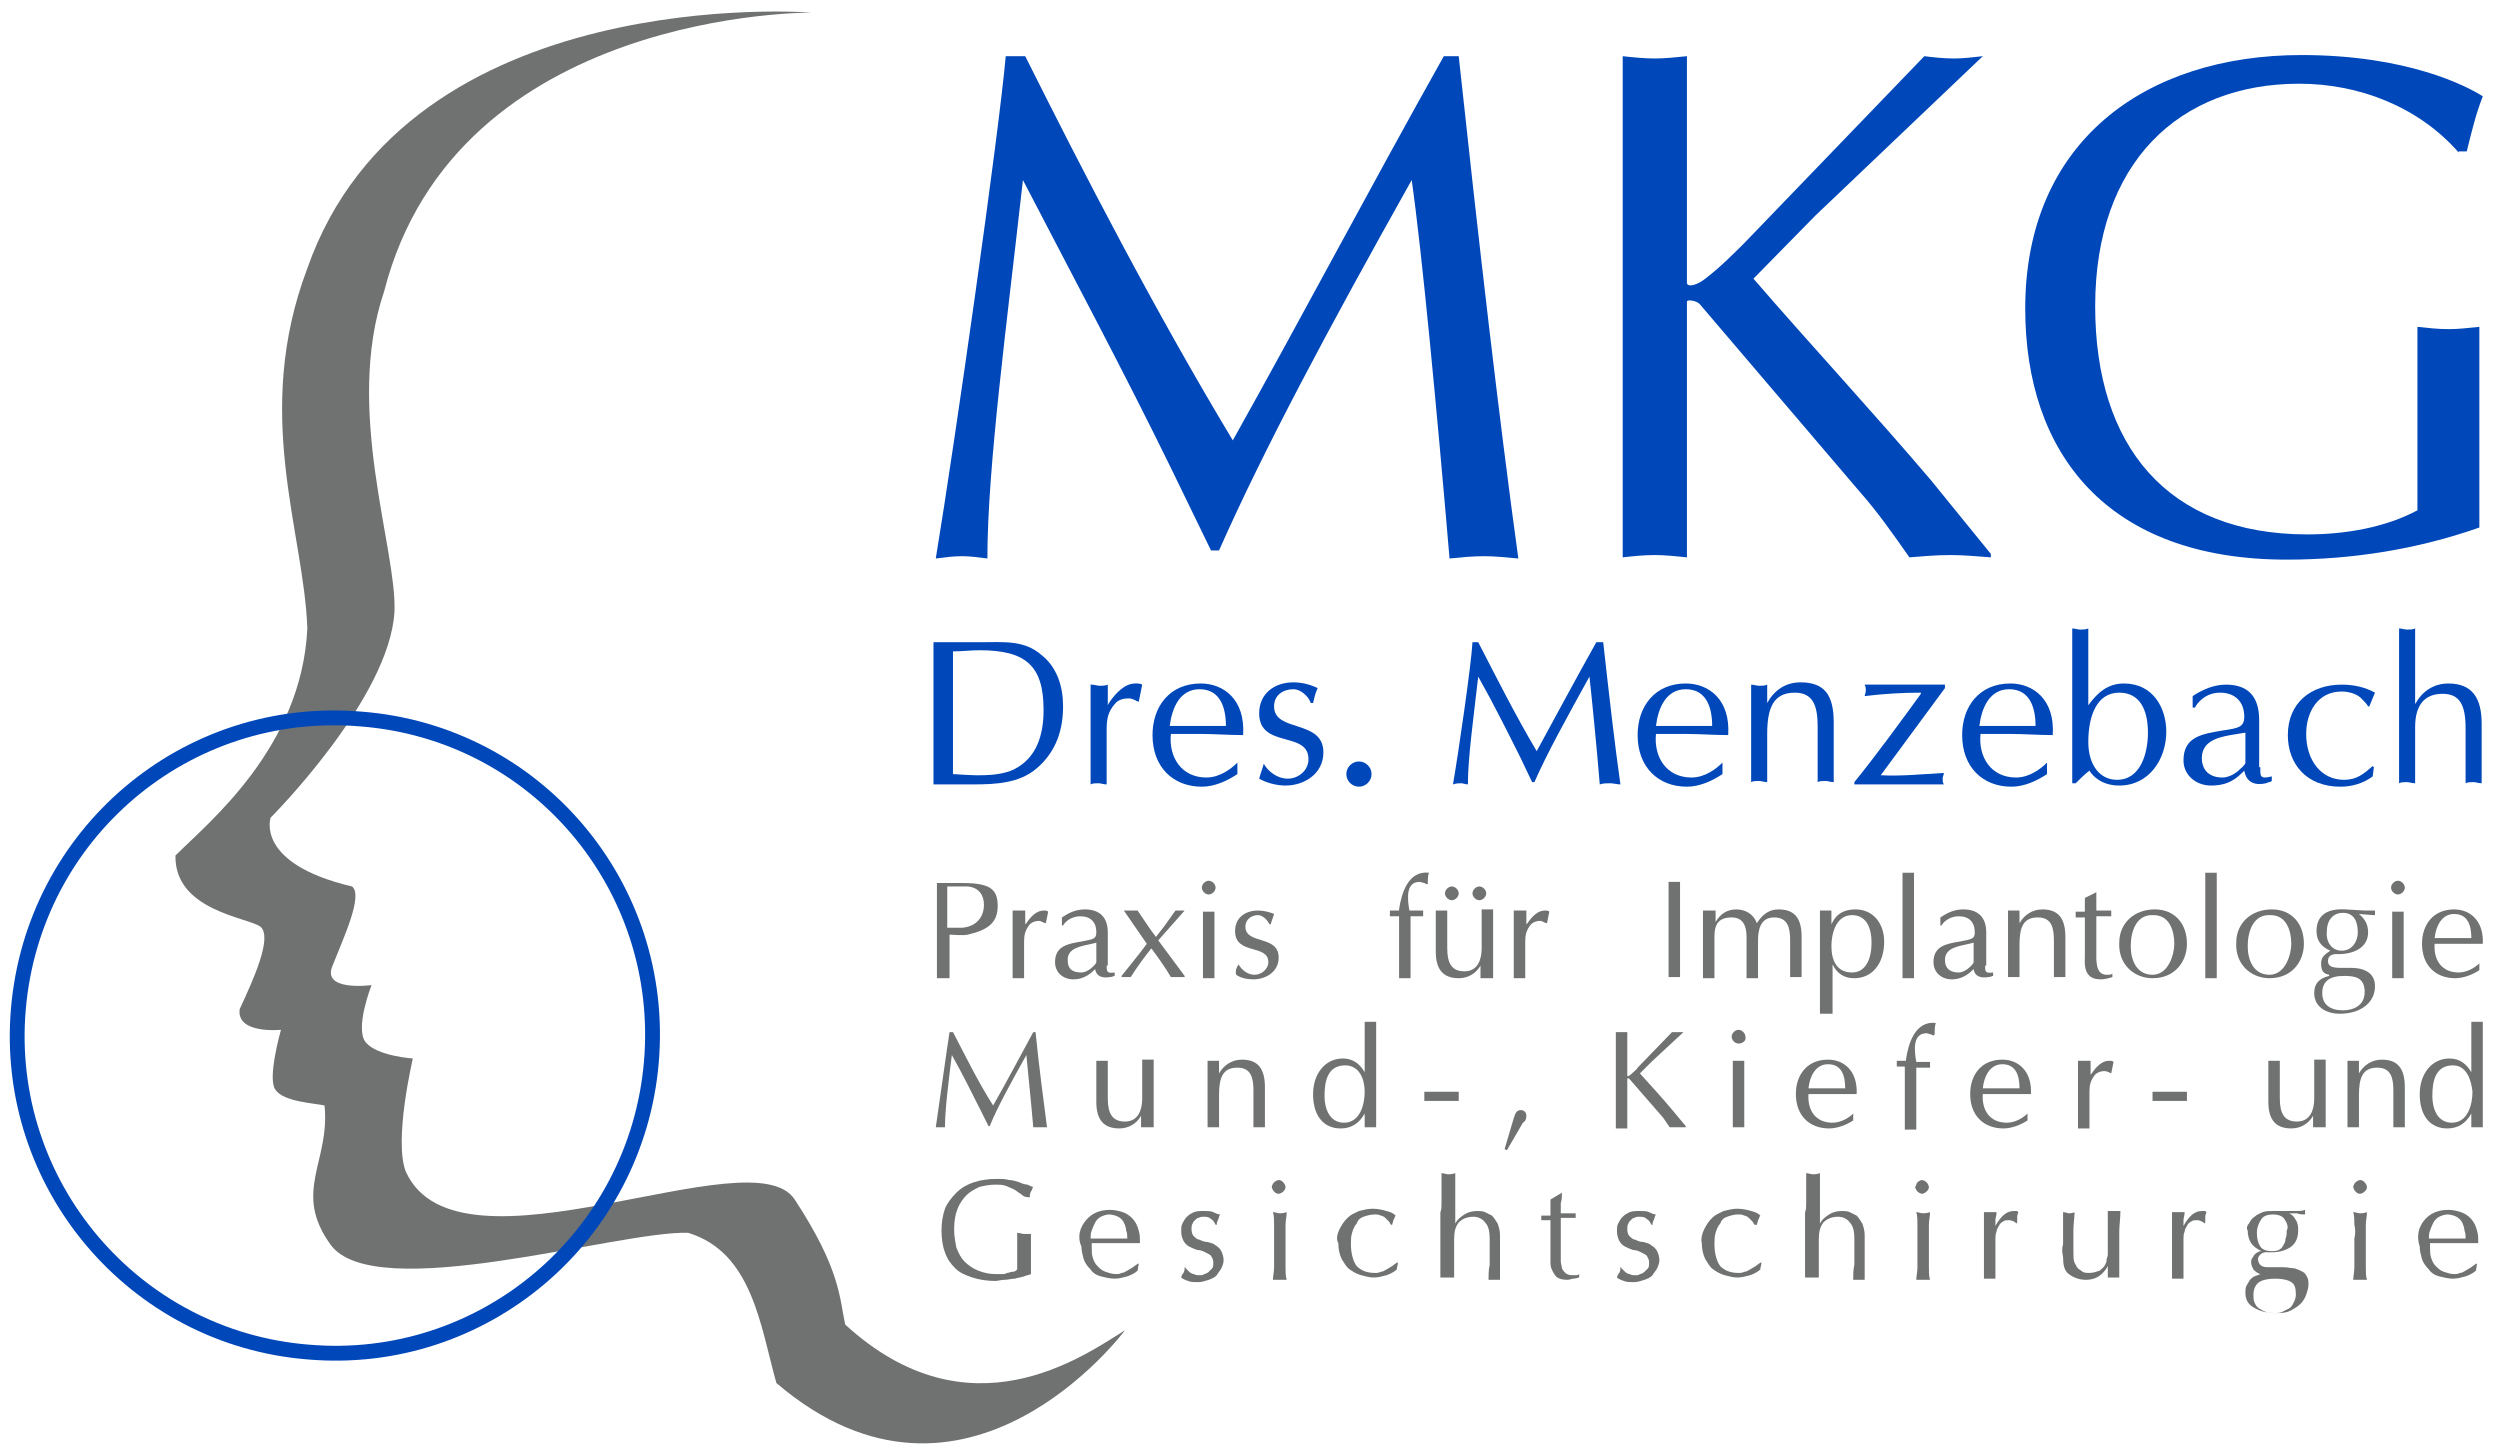 <?xml version="1.0" encoding="utf-8"?>
<!-- Generator: Adobe Illustrator 26.2.1, SVG Export Plug-In . SVG Version: 6.00 Build 0)  -->
<svg version="1.1" id="Ebene_1" xmlns="http://www.w3.org/2000/svg" xmlns:xlink="http://www.w3.org/1999/xlink" x="0px" y="0px"
	 viewBox="0 0 218 127" style="enable-background:new 0 0 218 127;" xml:space="preserve">
<style type="text/css">
	.st0{fill:#0047BA;}
	.st1{fill:#6F7271;}
	.st2{fill:none;stroke:#0047BA;stroke-width:1.294;}
</style>
<g>
	<g>
		<path class="st0" d="M127.2,4.9c1.7,15.8,3.5,31.5,5.2,43.8c-1.2-0.1-2-0.2-3-0.2c-1,0-2,0.1-3,0.2c-1.1-12.9-2.4-26.7-3.3-33
			c-7.4,13.2-12.9,23.5-16.8,32.3h-0.7l-3.5-7.2c-4.1-8.4-8.6-16.8-12.9-25.1c-1.4,12.5-3.1,25.1-3.1,33c-0.8-0.1-1.5-0.2-2.2-0.2
			c-0.8,0-1.5,0.1-2.3,0.2c1.7-10.3,5.5-37,6.1-43.8h1.7c5.1,10.2,11.3,22.2,18.1,33.5c6.1-10.9,12-22.1,18.4-33.5H127.2z"/>
		<path class="st0" d="M158.3,18.8l-5.4,5.5c5.1,5.9,10.4,11.6,15.5,17.6l5.2,6.4v0.3c-1.3-0.1-2.4-0.2-3.5-0.2
			c-1.2,0-2.4,0.1-3.6,0.2c-1.4-2-2.8-4-4.4-5.8l-13.9-16.3c-0.3-0.3-1.1-0.4-1.1-0.2v22.3c-1-0.1-1.9-0.2-2.8-0.2
			c-1,0-1.9,0.1-2.8,0.2V4.9c0.9,0.1,1.9,0.2,2.8,0.2c0.9,0,1.8-0.1,2.8-0.2v19.8c0.1,0.4,1,0.1,1.6-0.4c1.2-0.9,2.5-2.2,3.4-3.1
			l15.7-16.3c0.8,0.1,1.7,0.2,2.6,0.2c0.8,0,1.6-0.1,2.5-0.2L158.3,18.8z"/>
		<path class="st0" d="M214.4,13.3c-3.5-4-8.7-6-13.9-6c-10.5,0-17.8,6.9-17.8,19.4c0,12.2,6.3,19.9,18.5,19.9
			c3.3,0,6.8-0.6,9.6-2.1V28.5c0.9,0.1,1.8,0.2,2.7,0.2c0.9,0,1.7-0.1,2.7-0.2V46c-5.4,1.9-11.1,2.8-16.8,2.8
			c-15.7,0-22.8-9.3-22.8-21.9c0-14.5,10.4-22.1,24.1-22.1c9.2,0,14.4,2.7,15.8,3.6c-0.6,1.5-1,3.2-1.4,4.8H214.4z"/>
		<path class="st0" d="M81.5,56h4.1c1.9,0,3.7-0.2,5.2,1.1c1.4,1.1,1.9,2.8,1.9,4.5c0,2.5-0.9,4.2-2.3,5.4c-1.5,1.3-3.6,1.4-5.5,1.4
			h-3.5V56z M83.1,67.5c1.6,0.1,3.8,0.3,5.3-0.4c2-1,2.6-3,2.6-5.2c0-3.9-1.6-5.2-5.6-5.2c-0.7,0-1.5,0.1-2.3,0.1V67.5z"/>
		<path class="st0" d="M95.2,59.7c0.2,0,0.5,0.1,0.7,0.1c0.2,0,0.5,0,0.7-0.1v1.8l0.1-0.2c0.6-0.9,1.4-1.7,2.3-1.7
			c0.3,0,0.4,0,0.6,0.1l-0.3,1.5c-0.3-0.1-0.5-0.3-0.9-0.3c-0.4,0-0.9,0.1-1.2,0.5c-0.6,0.7-0.7,1.3-0.7,2.3v4.7
			c-0.3,0-0.5-0.1-0.7-0.1c-0.3,0-0.5,0-0.7,0.1V59.7z"/>
		<path class="st0" d="M107.9,67.5c-0.9,0.6-2,1.1-3.1,1.1c-2.5,0-4.3-1.7-4.3-4.5c0-2.5,1.5-4.5,4.2-4.5c2,0,3.9,1.4,3.7,4.5
			c-1.2,0-2.5-0.1-3.7-0.1h-2.6c-0.2,2,0.9,3.8,3.1,3.8c1.2,0,2.2-0.8,2.7-1.3L107.9,67.5z M106.9,63.3c0-1.6-0.5-3.2-2.3-3.2
			c-1.7,0-2.4,1.6-2.6,3.2H106.9z"/>
		<path class="st0" d="M110.2,66.6c0.4,0.7,1.2,1.3,2.1,1.3c0.9,0,1.8-0.7,1.8-1.7c0-2.5-4.3-0.9-4.3-4c0-1.7,1.3-2.7,3-2.7
			c0.9,0,1.7,0.3,2.1,0.5c-0.2,0.4-0.3,0.9-0.4,1.3h-0.2c-0.2-0.6-0.9-1.2-1.5-1.2c-0.9,0-1.7,0.5-1.7,1.5c0,2.3,4.3,1.1,4.3,4
			c0,1.9-1.7,2.9-3.3,2.9c-0.7,0-1.6-0.2-2.3-0.6c0.1-0.4,0.3-0.9,0.4-1.3H110.2z"/>
		<path class="st0" d="M118.5,66.4c0.6,0,1.1,0.5,1.1,1.1c0,0.6-0.5,1.1-1.1,1.1c-0.6,0-1.1-0.5-1.1-1.1
			C117.4,66.9,117.9,66.4,118.5,66.4"/>
		<path class="st0" d="M139.8,56c0.5,4.5,1,8.9,1.5,12.4c-0.3,0-0.6-0.1-0.9-0.1c-0.3,0-0.6,0-0.9,0.1c-0.3-3.6-0.7-7.6-0.9-9.4
			c-2.1,3.8-3.7,6.7-4.8,9.2h-0.2l-1-2.1c-1.2-2.4-2.4-4.8-3.7-7.1c-0.4,3.5-0.9,7.1-0.9,9.4c-0.2,0-0.4-0.1-0.6-0.1
			c-0.2,0-0.4,0-0.7,0.1c0.5-2.9,1.6-10.5,1.7-12.4h0.5c1.5,2.9,3.2,6.3,5.1,9.5c1.7-3.1,3.4-6.3,5.2-9.5H139.8z"/>
		<path class="st0" d="M150.2,67.5c-0.9,0.6-2,1.1-3.1,1.1c-2.5,0-4.3-1.7-4.3-4.5c0-2.5,1.5-4.5,4.2-4.5c2,0,3.9,1.4,3.7,4.5
			c-1.2,0-2.5-0.1-3.7-0.1h-2.6c-0.2,2,0.9,3.8,3.1,3.8c1.2,0,2.2-0.8,2.7-1.3L150.2,67.5z M149.3,63.3c0-1.6-0.5-3.2-2.3-3.2
			c-1.7,0-2.4,1.6-2.6,3.2H149.3z"/>
		<path class="st0" d="M152.7,59.7c0.2,0,0.5,0.1,0.7,0.1c0.2,0,0.5,0,0.7-0.1v1.6c0.6-1.1,1.6-1.8,2.9-1.8c2.1,0,2.9,1.1,2.9,3.5
			v5.2c-0.3,0-0.5-0.1-0.7-0.1c-0.3,0-0.5,0-0.7,0.1v-4.8c0-1.7-0.3-3-2-3c-1.9,0-2.4,1.4-2.4,3.6v4.2c-0.3,0-0.5-0.1-0.7-0.1
			c-0.3,0-0.5,0-0.7,0.1V59.7z"/>
		<path class="st0" d="M164,67.6L164,67.6c1.8,0.1,3.7-0.1,5.5-0.2c0,0.2-0.1,0.3-0.1,0.5c0,0.2,0,0.3,0.1,0.5h-7.8v-0.2
			c1.8-2.2,4.5-5.9,5.8-7.7v-0.1c-1.6,0-3.3,0.1-4.9,0.3c0-0.1,0.1-0.3,0.1-0.5c0-0.1,0-0.3-0.1-0.5h7V60L164,67.6z"/>
		<path class="st0" d="M178.5,67.5c-0.9,0.6-2,1.1-3.1,1.1c-2.5,0-4.3-1.7-4.3-4.5c0-2.5,1.5-4.5,4.2-4.5c2,0,3.9,1.4,3.7,4.5
			c-1.2,0-2.5-0.1-3.7-0.1h-2.6c-0.2,2,0.9,3.8,3.1,3.8c1.2,0,2.2-0.8,2.7-1.3L178.5,67.5z M177.5,63.3c0-1.6-0.5-3.2-2.3-3.2
			c-1.7,0-2.4,1.6-2.6,3.2H177.5z"/>
		<path class="st0" d="M180.7,54.8c0.2,0,0.5,0.1,0.7,0.1c0.2,0,0.5,0,0.7-0.1v6.7c0.8-1.1,1.7-1.9,3.1-1.9c2.6,0,3.7,2.2,3.7,4.2
			c0,2.4-1.5,4.7-4.1,4.7c-1.5,0-2.3-0.8-2.6-1.3c-0.4,0.3-0.8,0.7-1.2,1.1h-0.3V54.8z M182.1,64.7c0,2,1,3.3,2.5,3.3
			c2.1,0,2.7-2.4,2.7-4.1c0-2-0.7-3.5-2.5-3.5C182.8,60.4,182.1,62.5,182.1,64.7"/>
		<path class="st0" d="M197.1,66.9c0,0.7-0.1,1.1,1,0.8v0.4c-0.1,0.1-0.3,0.1-0.5,0.2c-0.9,0.2-1.7,0-1.9-1.1l-0.2,0.2
			c-0.8,0.8-1.6,1.1-2.7,1.1c-1.3,0-2.4-0.9-2.4-2.2c0-2.1,1.7-2.3,3.4-2.6c1.4-0.2,1.9-0.3,1.9-1.2c0-1.3-0.8-2.1-2.1-2.1
			c-1.3,0-2,0.9-2.2,1.3h-0.2v-1c0.9-0.6,1.9-1,2.9-1c1.9,0,2.9,1,2.9,3.1V66.9z M195.7,63.9l-0.6,0.1c-1.2,0.2-3.1,0.4-3.1,2.1
			c0,1.1,0.7,1.7,1.8,1.7c0.5,0,1.1-0.3,1.5-0.7c0.1-0.1,0.5-0.4,0.5-0.6V63.9z"/>
		<path class="st0" d="M206.6,61.6h-0.1c-0.1-0.2-0.3-0.4-0.5-0.6c-0.4-0.5-1.2-0.7-1.8-0.7c-2.1,0-3.1,1.8-3.1,3.7
			c0,2.3,1.3,4,3.3,4c1.1,0,1.7-0.5,2.5-1.2l0.1,0.1l-0.1,0.8c-0.8,0.6-1.8,0.9-2.8,0.9c-3,0-4.6-2-4.6-4.5c0-2.8,2-4.4,4.7-4.4
			c1,0,2,0.2,2.9,0.7L206.6,61.6z"/>
		<path class="st0" d="M209.2,54.8c0.2,0,0.5,0.1,0.7,0.1c0.2,0,0.5,0,0.7-0.1v6.6c0.6-1.1,1.6-1.8,2.9-1.8c2.1,0,2.9,1.3,2.9,3.5
			v5.2c-0.3,0-0.5-0.1-0.7-0.1c-0.3,0-0.5,0-0.7,0.1v-4.8c0-2-0.5-3-2-3c-1.6,0-2.4,1-2.4,2.9v4.9c-0.3,0-0.5-0.1-0.7-0.1
			c-0.3,0-0.5,0-0.7,0.1V54.8z"/>
		<path class="st1" d="M82.7,85.3c-0.2,0-0.4,0-0.5,0c-0.2,0-0.4,0-0.5,0v-8.3h2.2c2.4,0,3.1,0.5,3.1,2c0,1.5-0.9,2.1-2.6,2.5
			c-0.5,0.1-1.3,0-1.6,0V85.3z M82.7,80.9c0.3,0,0.8,0,1.2,0c1.2-0.1,1.9-0.9,1.9-2c0-0.8-0.4-1.5-1.4-1.6c-0.5,0-1.4,0-1.8,0V80.9z
			"/>
		<path class="st1" d="M88.4,79.4c0.2,0,0.3,0,0.5,0c0.2,0,0.3,0,0.5,0v1.2l0.1-0.1c0.4-0.6,0.9-1.1,1.5-1.1c0.2,0,0.3,0,0.4,0.1
			l-0.2,1c-0.2,0-0.4-0.2-0.6-0.2c-0.3,0-0.6,0.1-0.8,0.3c-0.4,0.5-0.5,0.9-0.5,1.5v3.2c-0.2,0-0.3,0-0.5,0c-0.2,0-0.3,0-0.5,0V79.4
			z"/>
		<path class="st1" d="M96.5,84.2c0,0.5,0,0.7,0.7,0.6v0.3c-0.1,0-0.2,0.1-0.4,0.1c-0.6,0.1-1.2,0-1.3-0.7l-0.1,0.1
			c-0.5,0.5-1.1,0.8-1.8,0.8c-0.9,0-1.6-0.6-1.6-1.5c0-1.4,1.1-1.6,2.3-1.8c1-0.2,1.3-0.2,1.3-0.8c0-0.9-0.5-1.4-1.4-1.4
			c-0.9,0-1.4,0.6-1.5,0.8h-0.1V80c0.6-0.4,1.2-0.7,2-0.7c1.3,0,2,0.7,2,2V84.2z M95.6,82.2l-0.4,0.1c-0.8,0.2-2.1,0.3-2.1,1.4
			c0,0.8,0.4,1.1,1.2,1.1c0.3,0,0.7-0.2,1-0.5c0.1-0.1,0.3-0.3,0.3-0.4V82.2z"/>
		<path class="st1" d="M98,79.4c0.2,0,0.4,0,0.6,0c0.2,0,0.4,0,0.6,0c0.4,0.6,1.2,1.8,1.6,2.3l0.7-0.9l1-1.4c0.1,0,0.3,0,0.4,0
			c0.1,0,0.3,0,0.4,0c-0.7,0.8-1.5,1.7-2.3,2.6l2.3,3.1v0.1c-0.2,0-0.4,0-0.6,0c-0.2,0-0.4,0-0.6,0c-0.4-0.7-1.1-1.7-1.7-2.5
			c-0.5,0.6-1.3,1.7-1.8,2.5c-0.1,0-0.2,0-0.4,0c-0.1,0-0.2,0-0.4,0v-0.1c0.7-0.9,1.4-1.7,2.2-2.8L98,79.4z"/>
		<path class="st1" d="M105.4,78c-0.3,0-0.6-0.3-0.6-0.6c0-0.3,0.3-0.6,0.6-0.6c0.3,0,0.6,0.3,0.6,0.6C106,77.7,105.7,78,105.4,78
			 M105.9,85.3c-0.2,0-0.3,0-0.5,0c-0.2,0-0.3,0-0.5,0v-5.8c0.2,0,0.3,0,0.5,0c0.2,0,0.3,0,0.5,0V85.3z"/>
		<path class="st1" d="M108,84.1c0.3,0.5,0.8,0.9,1.4,0.9c0.6,0,1.2-0.5,1.2-1.1c0-1.6-2.9-0.6-2.9-2.7c0-1.2,0.9-1.8,2-1.8
			c0.6,0,1.2,0.2,1.4,0.3c-0.1,0.3-0.2,0.6-0.3,0.9h-0.1c-0.2-0.4-0.6-0.8-1-0.8c-0.6,0-1.1,0.4-1.1,1c0,1.6,2.9,0.7,2.9,2.7
			c0,1.3-1.2,1.9-2.2,1.9c-0.5,0-1.1-0.1-1.5-0.4C107.7,84.7,107.8,84.4,108,84.1L108,84.1z"/>
		<path class="st1" d="M122,79.9h-0.8c0-0.1,0-0.3,0-0.5h0.8l0-0.1c0.2-1.4,0.8-3.4,2.6-3.2c-0.1,0.3-0.1,0.7-0.1,1l-0.1,0l-0.2-0.1
			c-0.1,0-0.3-0.1-0.4-0.1c-1.2,0-1.1,1.4-0.9,2.5h1.2c0,0.2,0,0.3,0,0.5H123v5.4c-0.2,0-0.3,0-0.5,0c-0.2,0-0.3,0-0.5,0V79.9z"/>
		<path class="st1" d="M130.1,85.3c-0.2,0-0.3,0-0.5,0c-0.2,0-0.3,0-0.5,0v-1.1c-0.4,0.7-1.1,1.1-1.9,1.1c-1.3,0-2-0.7-2-2.3v-3.6
			c0.2,0,0.3,0,0.5,0c0.2,0,0.3,0,0.5,0v3.3c0,1.3,0.4,2,1.5,2c1.2,0,1.5-1.1,1.5-2v-3.4c0.2,0,0.3,0,0.5,0c0.2,0,0.3,0,0.5,0V85.3z
			 M126,77.9c0-0.3,0.3-0.6,0.6-0.6c0.3,0,0.6,0.3,0.6,0.6s-0.3,0.6-0.6,0.6C126.3,78.5,126,78.2,126,77.9 M128.4,77.9
			c0-0.3,0.3-0.6,0.6-0.6c0.3,0,0.6,0.3,0.6,0.6c0,0.3-0.3,0.6-0.6,0.6C128.7,78.5,128.4,78.2,128.4,77.9"/>
		<path class="st1" d="M132.1,79.4c0.2,0,0.3,0,0.5,0c0.2,0,0.3,0,0.5,0v1.2l0.1-0.1c0.4-0.6,0.9-1.1,1.5-1.1c0.2,0,0.3,0,0.4,0.1
			l-0.2,1c-0.2,0-0.4-0.2-0.6-0.2c-0.3,0-0.6,0.1-0.8,0.3c-0.4,0.5-0.5,0.9-0.5,1.5v3.2c-0.2,0-0.3,0-0.5,0c-0.2,0-0.3,0-0.5,0V79.4
			z"/>
		<path class="st1" d="M145.5,76.9c0.2,0,0.4,0,0.5,0c0.2,0,0.3,0,0.5,0v8.3c-0.2,0-0.4,0-0.5,0c-0.2,0-0.4,0-0.5,0V76.9z"/>
		<path class="st1" d="M148.6,79.4c0.2,0,0.3,0,0.5,0c0.2,0,0.3,0,0.5,0v1c0.4-0.7,1-1.1,1.8-1.1c0.8,0,1.5,0.4,1.8,1.2
			c0.5-0.8,1.1-1.2,1.9-1.2c1.5,0,2,0.9,2,2.4v3.5c-0.2,0-0.3,0-0.5,0c-0.2,0-0.3,0-0.5,0V82c0-1.1-0.2-2-1.4-2
			c-1.2,0-1.4,1.1-1.4,2v3.3c-0.2,0-0.3,0-0.5,0c-0.2,0-0.3,0-0.5,0v-3.6c0-1.1-0.4-1.7-1.3-1.7c-1.3,0-1.5,0.8-1.5,1.7v3.6
			c-0.2,0-0.3,0-0.5,0c-0.2,0-0.3,0-0.5,0V79.4z"/>
		<path class="st1" d="M159.7,88.4c-0.2,0-0.3,0-0.5,0c-0.2,0-0.3,0-0.5,0v-9c0.2,0,0.3,0,0.5,0c0.2,0,0.3,0,0.5,0v1.2h0
			c0.2-0.4,0.6-1.3,2.1-1.3c1.6,0,2.5,1.3,2.5,2.8c0,2-1.1,3.2-2.6,3.2c-0.9,0-1.5-0.4-1.9-1.2h0V88.4z M161.5,84.8
			c1.2,0,1.7-1.2,1.7-2.6c0-1.2-0.4-2.4-1.7-2.4c-1.4,0-1.8,1.6-1.8,2.7C159.7,83.8,160.2,84.8,161.5,84.8"/>
		<path class="st1" d="M165.9,76.1c0.2,0,0.3,0,0.5,0c0.2,0,0.3,0,0.5,0v9.2c-0.2,0-0.3,0-0.5,0c-0.2,0-0.3,0-0.5,0V76.1z"/>
		<path class="st1" d="M173.1,84.2c0,0.5,0,0.7,0.7,0.6v0.3c-0.1,0-0.2,0.1-0.4,0.1c-0.6,0.1-1.2,0-1.3-0.7l-0.1,0.1
			c-0.5,0.5-1.1,0.8-1.8,0.8c-0.9,0-1.6-0.6-1.6-1.5c0-1.4,1.1-1.6,2.3-1.8c1-0.2,1.3-0.2,1.3-0.8c0-0.9-0.5-1.4-1.4-1.4
			c-0.9,0-1.4,0.6-1.5,0.8h-0.1V80c0.6-0.4,1.2-0.7,2-0.7c1.3,0,2,0.7,2,2V84.2z M172.1,82.2l-0.4,0.1c-0.8,0.2-2.1,0.3-2.1,1.4
			c0,0.8,0.5,1.1,1.2,1.1c0.3,0,0.7-0.2,1-0.5c0.1-0.1,0.3-0.3,0.3-0.4V82.2z"/>
		<path class="st1" d="M175.1,79.4c0.2,0,0.3,0,0.5,0c0.2,0,0.3,0,0.5,0v1.1c0.4-0.7,1.1-1.2,2-1.2c1.4,0,2,0.8,2,2.4v3.5
			c-0.2,0-0.3,0-0.5,0c-0.2,0-0.3,0-0.5,0V82c0-1.1-0.2-2-1.4-2c-1.3,0-1.6,0.9-1.6,2.4v2.8c-0.2,0-0.3,0-0.5,0c-0.2,0-0.3,0-0.5,0
			V79.4z"/>
		<path class="st1" d="M182.8,77.8v1.6h1.3c0,0.2,0,0.3,0,0.5h-1.3v3.1c0,0.7-0.1,2,0.9,2c0.2,0,0.4,0,0.5-0.1v0.3
			c-0.3,0.1-0.7,0.2-1,0.2c-0.9,0-1.5-0.4-1.4-1.9v-3.5h-0.8c0-0.2,0-0.3,0-0.5h0.8v-1.2L182.8,77.8z"/>
		<path class="st1" d="M187.9,79.3c1.7,0,2.8,1.2,2.8,3c0,1.5-1,3-3,3c-1.6,0-3-1.2-2.9-3.1C184.8,80.5,186.1,79.3,187.9,79.3
			 M185.8,82.5c0,1.2,0.5,2.5,1.9,2.5c1.4,0,1.9-1.8,1.9-2.7c0-1.1-0.4-2.5-1.8-2.5C186.3,79.7,185.8,81.2,185.8,82.5"/>
		<path class="st1" d="M192.3,76.1c0.2,0,0.3,0,0.5,0c0.2,0,0.3,0,0.5,0v9.2c-0.2,0-0.3,0-0.5,0c-0.2,0-0.3,0-0.5,0V76.1z"/>
		<path class="st1" d="M198.1,79.3c1.7,0,2.8,1.2,2.8,3c0,1.5-1,3-3,3c-1.6,0-3-1.2-2.9-3.1C195,80.5,196.3,79.3,198.1,79.3
			 M196,82.5c0,1.2,0.5,2.5,1.9,2.5c1.4,0,1.9-1.8,1.9-2.7c0-1.1-0.4-2.5-1.8-2.5C196.5,79.7,196,81.2,196,82.5"/>
		<path class="st1" d="M207,79.8l-1.3-0.1c0.5,0.4,0.8,0.9,0.8,1.6c0,1.3-1.2,1.9-2.6,1.9c-0.1,0-0.9-0.1-0.9,0.6
			c0,0.5,0.4,0.6,1.2,0.6h0.8c1.4,0,2.1,0.6,2.1,1.6c0,1.4-1.2,2.4-3.1,2.4c-1,0-2.2-0.5-2.2-1.8c0-0.9,0.5-1.3,1.3-1.5v-0.1
			c-0.4-0.1-0.7-0.2-0.7-1c0-0.6,0.4-0.8,0.8-1.1c-0.7-0.3-1.2-0.8-1.2-1.7c0-1.2,0.7-2,2.5-1.9l1.7,0.1c0.3,0,0.6,0,0.9,0V79.8z
			 M202.5,86.6c0,1,0.7,1.5,1.8,1.5c0.9,0,1.9-0.4,1.9-1.6c0-1.3-0.9-1.4-1.8-1.4C203.1,85.1,202.5,85.6,202.5,86.6 M204.2,82.9
			c0.9,0,1.4-0.8,1.4-1.6c0-0.9-0.3-1.7-1.3-1.7c-0.9,0-1.4,0.7-1.4,1.6C202.8,82.1,203.3,82.9,204.2,82.9"/>
		<path class="st1" d="M209.1,78c-0.3,0-0.6-0.3-0.6-0.6c0-0.3,0.3-0.6,0.6-0.6c0.3,0,0.6,0.3,0.6,0.6C209.7,77.7,209.4,78,209.1,78
			 M209.6,85.3c-0.2,0-0.3,0-0.5,0c-0.2,0-0.3,0-0.5,0v-5.8c0.2,0,0.3,0,0.5,0c0.2,0,0.3,0,0.5,0V85.3z"/>
		<path class="st1" d="M216.2,84.6c-0.6,0.4-1.4,0.7-2.1,0.7c-1.7,0-2.9-1.1-2.9-3c0-1.7,1-3,2.8-3c1.4,0,2.6,1,2.5,3
			c-0.8,0-1.7,0-2.5,0h-1.7c-0.1,1.4,0.6,2.5,2.1,2.5c0.8,0,1.5-0.5,1.8-0.8L216.2,84.6z M215.5,81.8c0-1.1-0.3-2.1-1.5-2.1
			c-1.1,0-1.6,1.1-1.7,2.1H215.5z"/>
		<path class="st1" d="M90.3,90c0.3,3,0.7,6,1,8.3c-0.2,0-0.4,0-0.6,0c-0.2,0-0.4,0-0.6,0c-0.2-2.4-0.5-5.1-0.6-6.3
			c-1.4,2.5-2.5,4.5-3.2,6.2h-0.1l-0.7-1.4c-0.8-1.6-1.6-3.2-2.5-4.8c-0.3,2.4-0.6,4.8-0.6,6.3c-0.2,0-0.3,0-0.4,0
			c-0.2,0-0.3,0-0.4,0c0.3-2,1-7.1,1.2-8.3h0.3c1,1.9,2.1,4.2,3.5,6.4c1.2-2.1,2.3-4.2,3.5-6.4H90.3z"/>
		<path class="st1" d="M100.5,98.3c-0.2,0-0.3,0-0.5,0c-0.2,0-0.3,0-0.5,0v-1c-0.4,0.7-1.1,1.1-1.9,1.1c-1.3,0-2-0.7-2-2.3v-3.6
			c0.2,0,0.3,0,0.5,0c0.2,0,0.3,0,0.5,0v3.3c0,1.3,0.4,2,1.5,2c1.2,0,1.5-1.1,1.5-2v-3.4c0.2,0,0.3,0,0.5,0c0.2,0,0.3,0,0.5,0V98.3z
			"/>
		<path class="st1" d="M105.3,92.5c0.2,0,0.3,0,0.5,0c0.2,0,0.3,0,0.5,0v1.1c0.4-0.7,1.1-1.2,2-1.2c1.4,0,2,0.8,2,2.4v3.5
			c-0.2,0-0.3,0-0.5,0c-0.2,0-0.3,0-0.5,0v-3.2c0-1.1-0.2-2-1.4-2c-1.3,0-1.6,0.9-1.6,2.4v2.8c-0.2,0-0.3,0-0.5,0
			c-0.2,0-0.3,0-0.5,0V92.5z"/>
		<path class="st1" d="M120,98.3c-0.2,0-0.3,0-0.5,0c-0.2,0-0.3,0-0.5,0v-1.2c-0.5,0.9-1.2,1.3-2.1,1.3c-1.4,0-2.4-1-2.4-3
			c0-1.7,1-3.1,2.6-3.1c0.9,0,1.5,0.5,1.9,1.2v-4.4c0.2,0,0.3,0,0.5,0c0.2,0,0.3,0,0.5,0V98.3z M117.3,92.9c-1.6,0-1.8,1.5-1.8,2.7
			c0,1,0.4,2.3,1.7,2.3c1.4,0,1.8-1.6,1.8-2.7C119,94.2,118.6,92.9,117.3,92.9"/>
	</g>
	<rect x="124.2" y="95.2" class="st1" width="3" height="0.8"/>
	<g>
		<path class="st1" d="M132,97.5c0.1-0.3,0.2-0.7,0.6-0.7c0.3,0,0.5,0.2,0.5,0.5c0,0.3-0.1,0.5-0.3,0.6l-1.4,2.4l-0.2-0.1L132,97.5z
			"/>
		<path class="st1" d="M144,92.6l-1,1c1,1.1,2,2.2,3,3.4l1,1.2v0.1c-0.2,0-0.5,0-0.7,0c-0.2,0-0.5,0-0.7,0c-0.3-0.4-0.5-0.8-0.8-1.1
			l-2.7-3.1c-0.1-0.1-0.2-0.1-0.2,0v4.3c-0.2,0-0.4,0-0.5,0c-0.2,0-0.4,0-0.5,0V90c0.2,0,0.4,0,0.5,0c0.2,0,0.3,0,0.5,0v3.8
			c0,0.1,0.2,0,0.3-0.1c0.2-0.2,0.5-0.4,0.6-0.6l3-3.1c0.2,0,0.3,0,0.5,0c0.1,0,0.3,0,0.5,0L144,92.6z"/>
		<path class="st1" d="M151.6,91c-0.3,0-0.6-0.3-0.6-0.6c0-0.3,0.3-0.6,0.6-0.6c0.3,0,0.6,0.3,0.6,0.6C152.3,90.7,152,91,151.6,91
			 M152.1,98.3c-0.2,0-0.3,0-0.5,0c-0.2,0-0.3,0-0.5,0v-5.8c0.2,0,0.3,0,0.5,0c0.2,0,0.3,0,0.5,0V98.3z"/>
		<path class="st1" d="M161.6,97.7c-0.6,0.4-1.4,0.7-2.1,0.7c-1.7,0-2.9-1.1-2.9-3c0-1.7,1-3,2.8-3c1.4,0,2.6,1,2.5,3
			c-0.8,0-1.7,0-2.5,0h-1.7c-0.1,1.4,0.6,2.5,2.1,2.5c0.8,0,1.5-0.5,1.8-0.8L161.6,97.7z M160.9,94.9c0-1.1-0.3-2.1-1.5-2.1
			c-1.1,0-1.6,1.1-1.7,2.1H160.9z"/>
		<path class="st1" d="M166.2,93h-0.8c0-0.1,0-0.3,0-0.5h0.8l0-0.1c0.2-1.4,0.8-3.4,2.6-3.2c-0.1,0.3-0.1,0.7-0.1,1l-0.1,0.1
			l-0.2-0.1c-0.1,0-0.3-0.1-0.4-0.1c-1.2,0-1.1,1.4-0.9,2.5h1.2c0,0.2,0,0.3,0,0.5h-1.2v5.4c-0.2,0-0.3,0-0.5,0c-0.2,0-0.3,0-0.5,0
			V93z"/>
		<path class="st1" d="M176.8,97.7c-0.6,0.4-1.4,0.7-2.1,0.7c-1.7,0-2.9-1.1-2.9-3c0-1.7,1-3,2.8-3c1.4,0,2.6,1,2.5,3
			c-0.8,0-1.7,0-2.5,0h-1.7c-0.1,1.4,0.6,2.5,2.1,2.5c0.8,0,1.5-0.5,1.8-0.8L176.8,97.7z M176.1,94.9c0-1.1-0.3-2.1-1.5-2.1
			c-1.1,0-1.6,1.1-1.7,2.1H176.1z"/>
		<path class="st1" d="M181.3,92.5c0.2,0,0.3,0,0.5,0c0.2,0,0.3,0,0.5,0v1.2l0.1-0.1c0.4-0.6,0.9-1.1,1.5-1.1c0.2,0,0.3,0,0.4,0.1
			l-0.2,1c-0.2-0.1-0.4-0.2-0.6-0.2c-0.3,0-0.6,0.1-0.8,0.3c-0.4,0.5-0.5,0.9-0.5,1.5v3.2c-0.2,0-0.3,0-0.5,0c-0.2,0-0.3,0-0.5,0
			V92.5z"/>
	</g>
	<rect x="187.7" y="95.2" class="st1" width="3" height="0.8"/>
	<g>
		<path class="st1" d="M202.7,98.3c-0.2,0-0.3,0-0.5,0c-0.2,0-0.3,0-0.5,0v-1c-0.4,0.7-1.1,1.1-1.9,1.1c-1.3,0-2-0.7-2-2.3v-3.6
			c0.2,0,0.3,0,0.5,0c0.2,0,0.3,0,0.5,0v3.3c0,1.3,0.4,2,1.5,2c1.2,0,1.5-1.1,1.5-2v-3.4c0.2,0,0.3,0,0.5,0c0.2,0,0.3,0,0.5,0V98.3z
			"/>
		<path class="st1" d="M204.7,92.5c0.2,0,0.3,0,0.5,0c0.2,0,0.3,0,0.5,0v1.1c0.4-0.7,1.1-1.2,2-1.2c1.4,0,2,0.8,2,2.4v3.5
			c-0.2,0-0.3,0-0.5,0c-0.2,0-0.3,0-0.5,0v-3.2c0-1.1-0.2-2-1.4-2c-1.3,0-1.6,0.9-1.6,2.4v2.8c-0.2,0-0.3,0-0.5,0
			c-0.2,0-0.3,0-0.5,0V92.5z"/>
		<path class="st1" d="M216.5,98.3c-0.2,0-0.3,0-0.5,0c-0.2,0-0.3,0-0.5,0v-1.2c-0.5,0.9-1.2,1.3-2.1,1.3c-1.4,0-2.4-1-2.4-3
			c0-1.7,1-3.1,2.6-3.1c0.9,0,1.5,0.5,1.9,1.2v-4.4c0.2,0,0.3,0,0.5,0c0.2,0,0.3,0,0.5,0V98.3z M213.9,92.9c-1.6,0-1.8,1.5-1.8,2.7
			c0,1,0.4,2.3,1.7,2.3c1.4,0,1.8-1.6,1.8-2.7C215.5,94.2,215.1,92.9,213.9,92.9"/>
		<path class="st1" d="M70.8,1.1c0,0-35.2-2.8-44,22.3c-4.8,12.7-0.3,22.9,0,31.4c-0.5,10.4-8.6,16.9-11.5,19.8
			c-0.1,4.8,6.3,5.4,7.4,6.2c1.1,0.9-0.6,4.6-1.8,7.2c-0.3,2.2,3.6,1.8,3.6,1.8S23.3,94,24,95c0.7,1.1,3.5,1.2,4.3,1.4
			c0.5,4.9-2.8,7.5,0.5,12.1c3.8,5.4,25.2-1.2,31.2-1c5.6,1.7,6.3,8.1,7.7,13.1c16.5,14.1,30.4-4.6,30.4-4.6
			c-3.7,2.3-13.6,9.4-24.4-0.5c-0.5-2.3-0.4-4.8-4.4-10.9c-3.7-5.7-29.3,7.6-33.9-2.4c-1.1-2.7,0.6-9.9,0.6-9.9s-3.1-0.2-4.1-1.4
			c-1-1.2,0.5-5,0.5-5s-4.4,0.6-3.4-1.7c0.9-2.3,2.7-6.1,1.7-6.9c-8.5-2-7.1-6-7.1-6S34,60.9,34.4,53.3c0.2-5.5-4.4-17.6-0.9-27.9
			C39.8,0.8,70.8,1.1,70.8,1.1"/>
		<path class="st2" d="M56.8,92.6c-1.3,15.3-14.7,26.6-29.9,25.3C11.7,116.7,0.3,103.3,1.6,88c1.3-15.3,14.6-26.6,29.9-25.3
			C46.8,63.9,58.1,77.3,56.8,92.6z"/>
		<path class="st1" d="M89,104.1c-0.2-0.1-0.4-0.3-0.6-0.4c-0.2-0.1-0.5-0.2-0.7-0.3c-0.3-0.1-0.6-0.1-0.9-0.1c-0.5,0-1,0.1-1.4,0.2
			c-0.4,0.2-0.8,0.4-1.1,0.7c-0.3,0.3-0.6,0.7-0.8,1.2c-0.2,0.5-0.3,1.1-0.3,1.8c0,0.6,0.1,1.1,0.2,1.6c0.2,0.5,0.4,0.9,0.7,1.2
			c0.3,0.3,0.7,0.6,1.2,0.8c0.5,0.2,1,0.3,1.5,0.3c0.2,0,0.4,0,0.5,0c0.2,0,0.4,0,0.5-0.1c0.2,0,0.3-0.1,0.5-0.1
			c0.2,0,0.3-0.1,0.4-0.2c0-0.2,0-0.5,0-0.7c0-0.2,0-0.5,0-0.8c0-0.3,0-0.6,0-0.9c0-0.3,0-0.6,0-0.8c0.2,0,0.4,0.1,0.6,0.1
			c0.1,0,0.2,0,0.3,0c0.1,0,0.2,0,0.3,0c0,0.2,0,0.5,0,0.9c0,0.4,0,0.9,0,1.6c0,0.2,0,0.3,0,0.5c0,0.2,0,0.3,0,0.5
			c-0.2,0.1-0.4,0.1-0.6,0.2c-0.3,0.1-0.5,0.1-0.8,0.2c-0.3,0-0.6,0.1-0.9,0.1c-0.3,0-0.6,0.1-0.8,0.1c-0.7,0-1.4-0.1-2-0.3
			c-0.6-0.2-1.1-0.4-1.5-0.8c-0.4-0.4-0.7-0.8-0.9-1.4c-0.2-0.5-0.3-1.2-0.3-1.9c0-0.7,0.1-1.3,0.3-1.9c0.2-0.5,0.6-1,1-1.4
			c0.4-0.4,0.9-0.7,1.5-0.9c0.6-0.2,1.3-0.3,2-0.3c0.4,0,0.8,0,1.1,0.1c0.3,0,0.6,0.1,0.9,0.2c0.2,0.1,0.5,0.2,0.7,0.2
			c0.2,0.1,0.4,0.2,0.5,0.2c-0.1,0.1-0.1,0.3-0.2,0.4c-0.1,0.2-0.1,0.3-0.1,0.5h-0.1C89.4,104.4,89.2,104.3,89,104.1"/>
		<path class="st1" d="M94.7,106.4c0.5-0.6,1.2-0.9,2.1-0.9c0.4,0,0.8,0.1,1.1,0.2c0.3,0.1,0.6,0.3,0.8,0.5c0.2,0.2,0.4,0.5,0.5,0.8
			c0.1,0.3,0.2,0.6,0.2,1c0,0.1,0,0.2,0,0.2c0,0.1,0,0.2,0,0.2c-0.4,0-0.9,0-1.3,0c-0.4,0-0.9,0-1.3,0c-0.3,0-0.5,0-0.8,0
			c-0.3,0-0.5,0-0.8,0c0,0,0,0.1,0,0.2v0.2c0,0.3,0,0.6,0.1,0.9c0.1,0.3,0.2,0.5,0.4,0.7c0.2,0.2,0.4,0.4,0.7,0.5
			c0.3,0.1,0.6,0.2,0.9,0.2c0.2,0,0.3,0,0.5-0.1c0.2,0,0.3-0.1,0.5-0.2c0.2-0.1,0.3-0.2,0.5-0.3c0.1-0.1,0.3-0.2,0.4-0.3l0.1,0
			l-0.1,0.6c-0.2,0.2-0.6,0.4-0.9,0.5c-0.4,0.1-0.7,0.2-1.1,0.2c-0.4,0-0.8-0.1-1.2-0.2c-0.4-0.1-0.7-0.3-0.9-0.6
			c-0.3-0.3-0.5-0.6-0.6-0.9c-0.1-0.4-0.2-0.7-0.2-1.1C93.9,107.8,94.2,107,94.7,106.4 M96,106.1c-0.2,0.1-0.4,0.3-0.5,0.5
			c-0.1,0.2-0.2,0.4-0.3,0.7c-0.1,0.2-0.1,0.5-0.1,0.7c0.3,0,0.5,0,0.8,0c0.3,0,0.5,0,0.8,0c0.3,0,0.5,0,0.8,0c0.3,0,0.5,0,0.8,0
			c0-0.2,0-0.5-0.1-0.7c0-0.2-0.1-0.5-0.2-0.7c-0.1-0.2-0.3-0.4-0.5-0.5c-0.2-0.1-0.5-0.2-0.8-0.2C96.5,105.9,96.2,106,96,106.1"/>
		<path class="st1" d="M103.4,110.6c0.1,0.1,0.2,0.2,0.3,0.3c0.1,0.1,0.3,0.2,0.4,0.2c0.2,0.1,0.3,0.1,0.5,0.1c0.2,0,0.3,0,0.4-0.1
			c0.1,0,0.3-0.1,0.4-0.2c0.1-0.1,0.2-0.2,0.3-0.3c0.1-0.1,0.1-0.3,0.1-0.5c0-0.3-0.1-0.4-0.2-0.6c-0.1-0.1-0.3-0.2-0.5-0.3
			c-0.2-0.1-0.4-0.2-0.7-0.2c-0.3-0.1-0.5-0.2-0.7-0.3c-0.2-0.1-0.4-0.3-0.5-0.5c-0.1-0.2-0.2-0.5-0.2-0.8c0-0.3,0-0.5,0.1-0.7
			c0.1-0.2,0.2-0.4,0.4-0.6c0.2-0.2,0.4-0.3,0.6-0.4c0.3-0.1,0.5-0.1,0.9-0.1c0.3,0,0.6,0,0.8,0.1c0.2,0.1,0.4,0.2,0.6,0.2
			c-0.1,0.1-0.1,0.3-0.2,0.5c-0.1,0.2-0.1,0.3-0.1,0.4h-0.1c-0.1-0.2-0.2-0.4-0.4-0.5c-0.2-0.2-0.4-0.2-0.7-0.2
			c-0.1,0-0.2,0-0.4,0.1c-0.1,0-0.2,0.1-0.3,0.2c-0.1,0.1-0.2,0.2-0.2,0.3c-0.1,0.1-0.1,0.3-0.1,0.5c0,0.3,0.1,0.5,0.2,0.6
			c0.1,0.1,0.3,0.3,0.5,0.3c0.2,0.1,0.4,0.2,0.7,0.2c0.3,0.1,0.5,0.1,0.7,0.3c0.2,0.1,0.4,0.3,0.5,0.5c0.1,0.2,0.2,0.5,0.2,0.8
			c0,0.2-0.1,0.5-0.2,0.7c-0.1,0.2-0.3,0.4-0.4,0.6c-0.2,0.2-0.4,0.3-0.7,0.4c-0.3,0.1-0.6,0.2-0.9,0.2c-0.4,0-0.7,0-0.9-0.1
			c-0.3-0.1-0.5-0.2-0.6-0.3c0-0.1,0.1-0.3,0.2-0.4c0.1-0.2,0.1-0.3,0.1-0.5h0.1C103.3,110.4,103.3,110.5,103.4,110.6"/>
		<path class="st1" d="M111.1,103.1c0.1-0.1,0.3-0.2,0.4-0.2c0.2,0,0.3,0.1,0.4,0.2c0.1,0.1,0.2,0.3,0.2,0.4c0,0.2-0.1,0.3-0.2,0.4
			c-0.1,0.1-0.3,0.2-0.4,0.2c-0.2,0-0.3-0.1-0.4-0.2c-0.1-0.1-0.2-0.3-0.2-0.4C110.9,103.4,111,103.2,111.1,103.1 M111.1,106.8
			c0-0.4,0-0.8-0.1-1.1c0.2,0,0.4,0.1,0.6,0.1c0.1,0,0.3,0,0.6-0.1c0,0.4-0.1,0.7-0.1,1.1c0,0.4,0,0.8,0,1.2v1.3c0,0.4,0,0.8,0,1.2
			c0,0.4,0,0.8,0.1,1.1c-0.2,0-0.4,0-0.6,0c-0.2,0-0.4,0-0.6,0c0-0.3,0.1-0.7,0.1-1.1c0-0.4,0-0.8,0-1.2V108
			C111.1,107.6,111.1,107.2,111.1,106.8"/>
		<path class="st1" d="M116.8,107.2c0.2-0.4,0.4-0.7,0.7-1c0.3-0.3,0.6-0.4,1-0.6c0.4-0.1,0.8-0.2,1.2-0.2c0.4,0,0.9,0.1,1.2,0.2
			c0.4,0.1,0.6,0.2,0.8,0.4c-0.1,0.1-0.1,0.3-0.2,0.4c0,0.1-0.1,0.3-0.1,0.4h-0.1c-0.1-0.1-0.1-0.2-0.2-0.3
			c-0.1-0.1-0.2-0.2-0.3-0.3c-0.1-0.1-0.3-0.2-0.4-0.2c-0.2-0.1-0.3-0.1-0.5-0.1c-0.4,0-0.7,0.1-1,0.2c-0.3,0.1-0.5,0.3-0.6,0.6
			c-0.2,0.2-0.3,0.5-0.4,0.8c-0.1,0.3-0.1,0.7-0.1,1c0,0.8,0.2,1.5,0.5,1.9c0.4,0.4,0.9,0.6,1.6,0.6c0.2,0,0.3,0,0.5-0.1
			c0.2,0,0.3-0.1,0.5-0.2c0.2-0.1,0.3-0.2,0.5-0.3c0.1-0.1,0.3-0.2,0.4-0.3l0.1,0c0,0.2-0.1,0.4-0.1,0.6c-0.2,0.2-0.6,0.4-0.9,0.5
			c-0.4,0.1-0.7,0.2-1.1,0.2c-0.4,0-0.7-0.1-1.1-0.2c-0.4-0.1-0.7-0.3-1-0.5c-0.3-0.2-0.5-0.6-0.7-0.9c-0.2-0.4-0.3-0.9-0.3-1.4
			C116.5,108.1,116.6,107.6,116.8,107.2"/>
		<path class="st1" d="M125.7,104.9c0-0.3,0-0.7,0-1c0-0.3,0-0.6,0-0.9s0-0.5,0-0.7c0.2,0,0.4,0.1,0.6,0.1c0.1,0,0.3,0,0.6-0.1
			c0,0.2,0,0.4,0,0.7c0,0.3,0,0.6,0,0.9c0,0.3,0,0.6,0,1c0,0.3,0,0.6,0,0.9v0.9h0c0.2-0.4,0.5-0.6,0.8-0.8c0.3-0.2,0.7-0.3,1.1-0.3
			c0.2,0,0.5,0,0.7,0.1c0.2,0.1,0.4,0.2,0.6,0.3c0.2,0.2,0.3,0.4,0.5,0.7c0.1,0.3,0.2,0.6,0.2,1c0,0.4,0,0.7,0,1.1
			c0,0.4,0,0.8,0,1.2v0.8c0,0.1,0,0.3,0,0.4c0,0.1,0,0.2,0,0.4c-0.2,0-0.3,0-0.5,0c-0.2,0-0.3,0-0.5,0c0-0.4,0-0.9,0.1-1.3
			c0-0.5,0-0.9,0-1.4V108c0-0.6-0.1-1.1-0.4-1.4c-0.2-0.3-0.6-0.5-1-0.5c-0.6,0-1,0.2-1.3,0.5c-0.3,0.4-0.4,0.8-0.4,1.5
			c0,0.2,0,0.5,0,0.8c0,0.3,0,0.6,0,0.9c0,0.3,0,0.6,0,0.9c0,0.3,0,0.5,0,0.7c-0.2,0-0.4,0-0.6,0c-0.2,0-0.4,0-0.6,0
			c0-0.2,0-0.4,0-0.7c0-0.3,0-0.6,0-0.9c0-0.3,0-0.6,0-1c0-0.3,0-0.6,0-0.9v-2.2C125.7,105.5,125.7,105.2,125.7,104.9"/>
		<path class="st1" d="M136.2,104c0,0.3,0,0.6-0.1,0.9c0,0.3,0,0.6,0,0.9c0.1,0,0.3,0,0.5,0c0.2,0,0.5,0,0.8,0c0,0,0,0.1,0,0.1v0.1
			v0.1c0,0.1,0,0.1,0,0.1c-0.1,0-0.2,0-0.3,0c-0.1,0-0.2,0-0.4,0h-0.6c0,0,0,0.2,0,0.4c0,0.2,0,0.5,0,0.8c0,0.3,0,0.6,0,1
			c0,0.3,0,0.7,0,0.9c0,0.2,0,0.5,0,0.7c0,0.2,0.1,0.4,0.1,0.6c0.1,0.2,0.2,0.3,0.3,0.4c0.1,0.1,0.3,0.2,0.6,0.2c0.1,0,0.2,0,0.3,0
			c0.1,0,0.2,0,0.3-0.1v0.3c-0.1,0-0.3,0.1-0.5,0.1c-0.2,0-0.3,0.1-0.5,0.1c-0.5,0-0.9-0.1-1.1-0.4c-0.2-0.3-0.4-0.6-0.4-1.1
			c0-0.2,0-0.5,0-0.7c0-0.3,0-0.5,0-0.8c0-0.3,0-0.6,0-1c0-0.4,0-0.8,0-1.2h-0.4c-0.1,0-0.1,0-0.2,0c-0.1,0-0.2,0-0.2,0
			c0,0,0-0.1,0-0.1c0,0,0-0.1,0-0.1c0,0,0-0.1,0-0.1c0,0,0-0.1,0-0.1c0.4,0,0.6,0,0.8,0c0-0.2,0-0.4,0-0.6c0-0.2,0-0.5,0-0.8
			L136.2,104L136.2,104z"/>
		<path class="st1" d="M141.4,110.6c0.1,0.1,0.2,0.2,0.3,0.3c0.1,0.1,0.3,0.2,0.4,0.2c0.2,0.1,0.3,0.1,0.5,0.1c0.2,0,0.3,0,0.4-0.1
			c0.1,0,0.3-0.1,0.4-0.2c0.1-0.1,0.2-0.2,0.3-0.3c0.1-0.1,0.1-0.3,0.1-0.5c0-0.3-0.1-0.4-0.2-0.6c-0.1-0.1-0.3-0.2-0.5-0.3
			c-0.2-0.1-0.4-0.2-0.7-0.2c-0.3-0.1-0.5-0.2-0.7-0.3c-0.2-0.1-0.4-0.3-0.5-0.5c-0.1-0.2-0.2-0.5-0.2-0.8c0-0.3,0-0.5,0.1-0.7
			c0.1-0.2,0.2-0.4,0.4-0.6c0.2-0.2,0.4-0.3,0.6-0.4c0.3-0.1,0.5-0.1,0.9-0.1c0.3,0,0.6,0,0.8,0.1c0.2,0.1,0.4,0.2,0.6,0.2
			c-0.1,0.1-0.1,0.3-0.2,0.5c-0.1,0.2-0.1,0.3-0.1,0.4h-0.1c-0.1-0.2-0.2-0.4-0.4-0.5c-0.2-0.2-0.4-0.2-0.7-0.2
			c-0.1,0-0.2,0-0.4,0.1c-0.1,0-0.2,0.1-0.3,0.2c-0.1,0.1-0.2,0.2-0.2,0.3c-0.1,0.1-0.1,0.3-0.1,0.5c0,0.3,0.1,0.5,0.2,0.6
			c0.1,0.1,0.3,0.3,0.5,0.3c0.2,0.1,0.4,0.2,0.7,0.2c0.3,0.1,0.5,0.1,0.7,0.3c0.2,0.1,0.4,0.3,0.5,0.5c0.1,0.2,0.2,0.5,0.2,0.8
			c0,0.2-0.1,0.5-0.2,0.7c-0.1,0.2-0.3,0.4-0.4,0.6c-0.2,0.2-0.4,0.3-0.7,0.4c-0.3,0.1-0.6,0.2-0.9,0.2c-0.4,0-0.7,0-0.9-0.1
			c-0.3-0.1-0.5-0.2-0.6-0.3c0-0.1,0.1-0.3,0.2-0.4c0.1-0.2,0.1-0.3,0.1-0.5h0.1C141.2,110.4,141.3,110.5,141.4,110.6"/>
		<path class="st1" d="M148.6,107.2c0.2-0.4,0.4-0.7,0.7-1c0.3-0.3,0.6-0.4,1-0.6c0.4-0.1,0.8-0.2,1.2-0.2c0.4,0,0.9,0.1,1.2,0.2
			c0.4,0.1,0.6,0.2,0.8,0.4c-0.1,0.1-0.1,0.3-0.2,0.4c0,0.1-0.1,0.3-0.1,0.4H153c-0.1-0.1-0.1-0.2-0.2-0.3c-0.1-0.1-0.2-0.2-0.3-0.3
			c-0.1-0.1-0.3-0.2-0.4-0.2c-0.2-0.1-0.3-0.1-0.5-0.1c-0.4,0-0.7,0.1-1,0.2c-0.3,0.1-0.5,0.3-0.6,0.6c-0.2,0.2-0.3,0.5-0.4,0.8
			c-0.1,0.3-0.1,0.7-0.1,1c0,0.8,0.2,1.5,0.5,1.9c0.4,0.4,0.9,0.6,1.6,0.6c0.2,0,0.3,0,0.5-0.1c0.2,0,0.3-0.1,0.5-0.2
			c0.2-0.1,0.3-0.2,0.5-0.3c0.1-0.1,0.3-0.2,0.4-0.3l0.1,0c0,0.2-0.1,0.4-0.1,0.6c-0.2,0.2-0.6,0.4-0.9,0.5
			c-0.4,0.1-0.7,0.2-1.1,0.2c-0.4,0-0.7-0.1-1.1-0.2c-0.4-0.1-0.7-0.3-1-0.5c-0.3-0.2-0.5-0.6-0.7-0.9c-0.2-0.4-0.3-0.9-0.3-1.4
			C148.3,108.1,148.4,107.6,148.6,107.2"/>
		<path class="st1" d="M157.5,104.9c0-0.3,0-0.7,0-1c0-0.3,0-0.6,0-0.9c0-0.3,0-0.5,0-0.7c0.2,0,0.4,0.1,0.6,0.1
			c0.1,0,0.3,0,0.6-0.1c0,0.2,0,0.4,0,0.7c0,0.3,0,0.6,0,0.9c0,0.3,0,0.6,0,1c0,0.3,0,0.6,0,0.9v0.9h0c0.2-0.4,0.5-0.6,0.8-0.8
			c0.3-0.2,0.7-0.3,1.1-0.3c0.2,0,0.5,0,0.7,0.1c0.2,0.1,0.4,0.2,0.6,0.3c0.2,0.2,0.3,0.4,0.5,0.7c0.1,0.3,0.2,0.6,0.2,1
			c0,0.4,0,0.7,0,1.1s0,0.8,0,1.2v0.8c0,0.1,0,0.3,0,0.4c0,0.1,0,0.2,0,0.4c-0.2,0-0.3,0-0.5,0c-0.2,0-0.3,0-0.5,0
			c0-0.4,0-0.9,0.1-1.3c0-0.5,0-0.9,0-1.4V108c0-0.6-0.1-1.1-0.4-1.4c-0.2-0.3-0.6-0.5-1-0.5c-0.6,0-1,0.2-1.3,0.5
			c-0.3,0.4-0.4,0.8-0.4,1.5c0,0.2,0,0.5,0,0.8c0,0.3,0,0.6,0,0.9c0,0.3,0,0.6,0,0.9c0,0.3,0,0.5,0,0.7c-0.2,0-0.4,0-0.6,0
			c-0.2,0-0.4,0-0.6,0c0-0.2,0-0.4,0-0.7c0-0.3,0-0.6,0-0.9s0-0.6,0-1c0-0.3,0-0.6,0-0.9v-2.2C157.5,105.5,157.5,105.2,157.5,104.9"
			/>
		<path class="st1" d="M167.2,103.1c0.1-0.1,0.3-0.2,0.4-0.2s0.3,0.1,0.4,0.2c0.1,0.1,0.2,0.3,0.2,0.4c0,0.2-0.1,0.3-0.2,0.4
			c-0.1,0.1-0.3,0.2-0.4,0.2s-0.3-0.1-0.4-0.2c-0.1-0.1-0.2-0.3-0.2-0.4C167.1,103.4,167.1,103.2,167.2,103.1 M167.2,106.8
			c0-0.4,0-0.8-0.1-1.1c0.2,0,0.4,0.1,0.6,0.1c0.1,0,0.3,0,0.6-0.1c0,0.4-0.1,0.7-0.1,1.1c0,0.4,0,0.8,0,1.2v1.3c0,0.4,0,0.8,0,1.2
			c0,0.4,0,0.8,0.1,1.1c-0.2,0-0.4,0-0.6,0c-0.2,0-0.4,0-0.6,0c0-0.3,0.1-0.7,0.1-1.1c0-0.4,0-0.8,0-1.2V108
			C167.2,107.6,167.2,107.2,167.2,106.8"/>
		<path class="st1" d="M175.6,106.5c-0.1,0-0.2-0.1-0.4-0.1c-0.2,0-0.4,0-0.5,0.1c-0.2,0.1-0.3,0.2-0.4,0.4
			c-0.1,0.2-0.2,0.3-0.2,0.5c-0.1,0.2-0.1,0.4-0.1,0.7v1.4c0,0.5,0,1,0,1.3c0,0.3,0,0.5,0,0.7c-0.2,0-0.3,0-0.5,0
			c-0.2,0-0.4,0-0.5,0c0-0.3,0-0.7,0-1.1c0-0.5,0-1.1,0-1.8v-0.4c0-0.3,0-0.7,0-1.1c0-0.4,0-0.9,0-1.4c0.1,0,0.2,0,0.3,0
			c0.1,0,0.2,0,0.3,0c0.1,0,0.2,0,0.2,0c0.1,0,0.2,0,0.3,0c0,0.3-0.1,0.5-0.1,0.7c0,0.2,0,0.3,0,0.5l0,0c0.5-0.9,1-1.3,1.6-1.3
			c0.1,0,0.1,0,0.2,0c0.1,0,0.1,0,0.2,0.1c0,0.1-0.1,0.2-0.1,0.4c0,0.2,0,0.4,0,0.5l-0.1,0.1C175.8,106.6,175.7,106.6,175.6,106.5"
			/>
		<path class="st1" d="M179.9,108.5c0-0.3,0-0.6,0-0.9c0-0.3,0-0.6,0-0.9c0-0.3,0-0.7,0-1c0.2,0,0.4,0.1,0.5,0.1
			c0.1,0,0.3,0,0.5-0.1c0,0.5-0.1,1-0.1,1.6c0,0.6,0,1.2,0,1.8c0,0.4,0,0.8,0.1,1c0.1,0.2,0.2,0.4,0.3,0.5c0.1,0.1,0.3,0.2,0.4,0.3
			c0.2,0.1,0.4,0.1,0.6,0.1c0.3,0,0.6-0.1,0.9-0.2c0.2-0.2,0.4-0.3,0.5-0.6c0.1-0.1,0.1-0.3,0.1-0.4c0-0.1,0.1-0.2,0.1-0.4
			c0-0.2,0-0.4,0-0.7c0-0.3,0-0.7,0-1.1v-1c0-0.2,0-0.4,0-0.5c0-0.2,0-0.3,0-0.5c0.1,0,0.2,0,0.3,0c0.1,0,0.2,0,0.3,0
			c0.1,0,0.2,0,0.3,0c0.1,0,0.2,0,0.2,0c0,0.6-0.1,1.3-0.1,1.8c0,0.6,0,1.2,0,1.9c0,0.4,0,0.7,0,1.1c0,0.4,0,0.7,0,1
			c-0.2,0-0.3,0-0.5,0c-0.2,0-0.3,0-0.5,0c0-0.1,0-0.2,0-0.2c0-0.1,0-0.2,0-0.3v-0.5h0c-0.2,0.4-0.5,0.7-0.8,0.9
			c-0.3,0.2-0.7,0.3-1.1,0.3c-0.6,0-1.1-0.2-1.5-0.5c-0.4-0.3-0.5-0.8-0.5-1.5C179.8,109.2,179.8,108.8,179.9,108.5"/>
		<path class="st1" d="M192,106.5c-0.1,0-0.2-0.1-0.4-0.1c-0.2,0-0.4,0-0.5,0.1c-0.2,0.1-0.3,0.2-0.4,0.4c-0.1,0.2-0.2,0.3-0.2,0.5
			c-0.1,0.2-0.1,0.4-0.1,0.7v1.4c0,0.5,0,1,0,1.3c0,0.3,0,0.5,0,0.7c-0.2,0-0.3,0-0.5,0c-0.2,0-0.4,0-0.5,0c0-0.3,0-0.7,0-1.1
			c0-0.5,0-1.1,0-1.8v-0.4c0-0.3,0-0.7,0-1.1c0-0.4,0-0.9,0-1.4c0.1,0,0.2,0,0.3,0c0.1,0,0.2,0,0.3,0c0.1,0,0.2,0,0.2,0
			c0.1,0,0.2,0,0.3,0c0,0.3-0.1,0.5-0.1,0.7c0,0.2,0,0.3,0,0.5l0,0c0.5-0.9,1-1.3,1.6-1.3c0.1,0,0.1,0,0.2,0c0.1,0,0.1,0,0.2,0.1
			c0,0.1-0.1,0.2-0.1,0.4c0,0.2,0,0.4,0,0.5l-0.1,0.1C192.2,106.6,192.1,106.6,192,106.5"/>
		<path class="st1" d="M196.1,106.7c0.1-0.2,0.3-0.5,0.5-0.6c0.2-0.2,0.5-0.3,0.7-0.4c0.3-0.1,0.6-0.1,0.9-0.1c0.2,0,0.3,0,0.4,0
			c0.1,0,0.3,0,0.5,0c0.2,0,0.4,0,0.5,0c0.1,0,0.3,0,0.4,0c0.5,0,0.8,0,1-0.1c0,0,0,0.1,0,0.1c0,0,0,0.1,0,0.1c0,0,0,0.1,0,0.1
			c0,0,0,0.1,0,0.1c-0.2,0-0.5,0-0.7-0.1c-0.2,0-0.4,0-0.7,0l0,0c0.3,0.1,0.5,0.4,0.6,0.6c0.2,0.3,0.2,0.6,0.2,0.9
			c0,0.6-0.2,1.1-0.6,1.4c-0.4,0.3-1,0.5-1.7,0.5c-0.1,0-0.2,0-0.3,0c-0.1,0-0.2,0-0.3,0c-0.1,0-0.3,0.1-0.4,0.2
			c-0.1,0.1-0.2,0.2-0.2,0.4c0,0.2,0.1,0.4,0.2,0.5c0.1,0.1,0.3,0.2,0.6,0.2c0.2,0,0.5,0,0.7,0c0.2,0,0.4,0,0.7,0
			c0.4,0,0.7,0.1,1,0.1c0.3,0.1,0.5,0.2,0.7,0.3c0.2,0.1,0.3,0.3,0.4,0.5c0.1,0.2,0.1,0.4,0.1,0.6c0,0.3-0.1,0.6-0.2,0.9
			c-0.1,0.3-0.3,0.6-0.5,0.8c-0.2,0.2-0.5,0.4-0.9,0.6c-0.4,0.2-0.8,0.2-1.3,0.2c-0.8,0-1.4-0.2-1.9-0.5c-0.5-0.3-0.7-0.7-0.7-1.3
			c0-0.2,0-0.4,0.1-0.6c0.1-0.2,0.2-0.3,0.3-0.5c0.1-0.1,0.3-0.3,0.4-0.3c0.2-0.1,0.3-0.1,0.5-0.2v0c-0.3-0.1-0.4-0.2-0.6-0.4
			c-0.1-0.2-0.2-0.4-0.2-0.6c0-0.1,0-0.3,0.1-0.4c0.1-0.1,0.1-0.2,0.2-0.3c0.1-0.1,0.2-0.2,0.3-0.2c0.1-0.1,0.2-0.1,0.3-0.1v0
			c-0.4-0.2-0.7-0.4-0.9-0.7c-0.2-0.3-0.3-0.7-0.3-1.1C195.9,107.2,195.9,106.9,196.1,106.7 M199.8,111.8c-0.3-0.2-0.8-0.3-1.4-0.3
			c-0.6,0-1.1,0.1-1.4,0.3c-0.3,0.2-0.5,0.6-0.5,1.1c0,0.3,0,0.5,0.1,0.7c0.1,0.2,0.2,0.4,0.4,0.5c0.2,0.1,0.3,0.2,0.6,0.3
			c0.2,0.1,0.5,0.1,0.7,0.1c0.2,0,0.5,0,0.7-0.1c0.2-0.1,0.4-0.2,0.6-0.3c0.2-0.1,0.3-0.3,0.4-0.5c0.1-0.2,0.2-0.4,0.2-0.7
			C200.2,112.3,200.1,112,199.8,111.8 M199.2,106.3c-0.2-0.3-0.6-0.4-1-0.4c-0.4,0-0.8,0.1-1,0.4c-0.2,0.3-0.4,0.7-0.4,1.2
			c0,0.5,0.1,0.9,0.3,1.2c0.2,0.3,0.6,0.4,1,0.4c0.2,0,0.4,0,0.6-0.1c0.2-0.1,0.3-0.2,0.4-0.4c0.1-0.2,0.2-0.3,0.2-0.6
			c0.1-0.2,0.1-0.4,0.1-0.7C199.6,107,199.4,106.6,199.2,106.3"/>
		<path class="st1" d="M205.4,103.1c0.1-0.1,0.3-0.2,0.4-0.2c0.2,0,0.3,0.1,0.4,0.2c0.1,0.1,0.2,0.3,0.2,0.4c0,0.2-0.1,0.3-0.2,0.4
			c-0.1,0.1-0.3,0.2-0.4,0.2c-0.2,0-0.3-0.1-0.4-0.2c-0.1-0.1-0.2-0.3-0.2-0.4C205.2,103.4,205.3,103.2,205.4,103.1 M205.3,106.8
			c0-0.4,0-0.8-0.1-1.1c0.2,0,0.4,0.1,0.6,0.1s0.3,0,0.6-0.1c0,0.4-0.1,0.7-0.1,1.1c0,0.4,0,0.8,0,1.2v1.3c0,0.4,0,0.8,0,1.2
			c0,0.4,0,0.8,0.1,1.1c-0.2,0-0.4,0-0.6,0c-0.2,0-0.4,0-0.6,0c0-0.3,0.1-0.7,0.1-1.1c0-0.4,0-0.8,0-1.2V108
			C205.4,107.6,205.4,107.2,205.3,106.8"/>
		<path class="st1" d="M211.4,106.4c0.5-0.6,1.2-0.9,2.1-0.9c0.4,0,0.8,0.1,1.1,0.2c0.3,0.1,0.6,0.3,0.8,0.5
			c0.2,0.2,0.4,0.5,0.5,0.8c0.1,0.3,0.2,0.6,0.2,1c0,0.1,0,0.2,0,0.2c0,0.1,0,0.2,0,0.2c-0.4,0-0.9,0-1.3,0c-0.4,0-0.9,0-1.3,0
			c-0.3,0-0.5,0-0.8,0c-0.3,0-0.5,0-0.8,0c0,0,0,0.1,0,0.2v0.2c0,0.3,0,0.6,0.1,0.9c0.1,0.3,0.2,0.5,0.4,0.7
			c0.2,0.2,0.4,0.4,0.7,0.5c0.3,0.1,0.6,0.2,0.9,0.2c0.2,0,0.3,0,0.5-0.1c0.2,0,0.3-0.1,0.5-0.2c0.2-0.1,0.3-0.2,0.5-0.3
			c0.1-0.1,0.3-0.2,0.4-0.3l0.1,0l-0.1,0.6c-0.2,0.2-0.6,0.4-0.9,0.5c-0.4,0.1-0.7,0.2-1.1,0.2c-0.4,0-0.8-0.1-1.2-0.2
			c-0.4-0.1-0.7-0.3-0.9-0.6c-0.3-0.3-0.5-0.6-0.6-0.9c-0.1-0.4-0.2-0.7-0.2-1.1C210.7,107.8,210.9,107,211.4,106.4 M212.7,106.1
			c-0.2,0.1-0.4,0.3-0.5,0.5c-0.1,0.2-0.2,0.4-0.3,0.7c-0.1,0.2-0.1,0.5-0.1,0.7c0.3,0,0.5,0,0.8,0c0.3,0,0.5,0,0.8,0
			c0.3,0,0.5,0,0.8,0c0.3,0,0.5,0,0.8,0c0-0.2,0-0.5-0.1-0.7c0-0.2-0.1-0.5-0.2-0.7c-0.1-0.2-0.3-0.4-0.5-0.5
			c-0.2-0.1-0.5-0.2-0.8-0.2C213.2,105.9,212.9,106,212.7,106.1"/>
	</g>
</g>
<g>
</g>
<g>
</g>
<g>
</g>
<g>
</g>
<g>
</g>
<g>
</g>
</svg>
